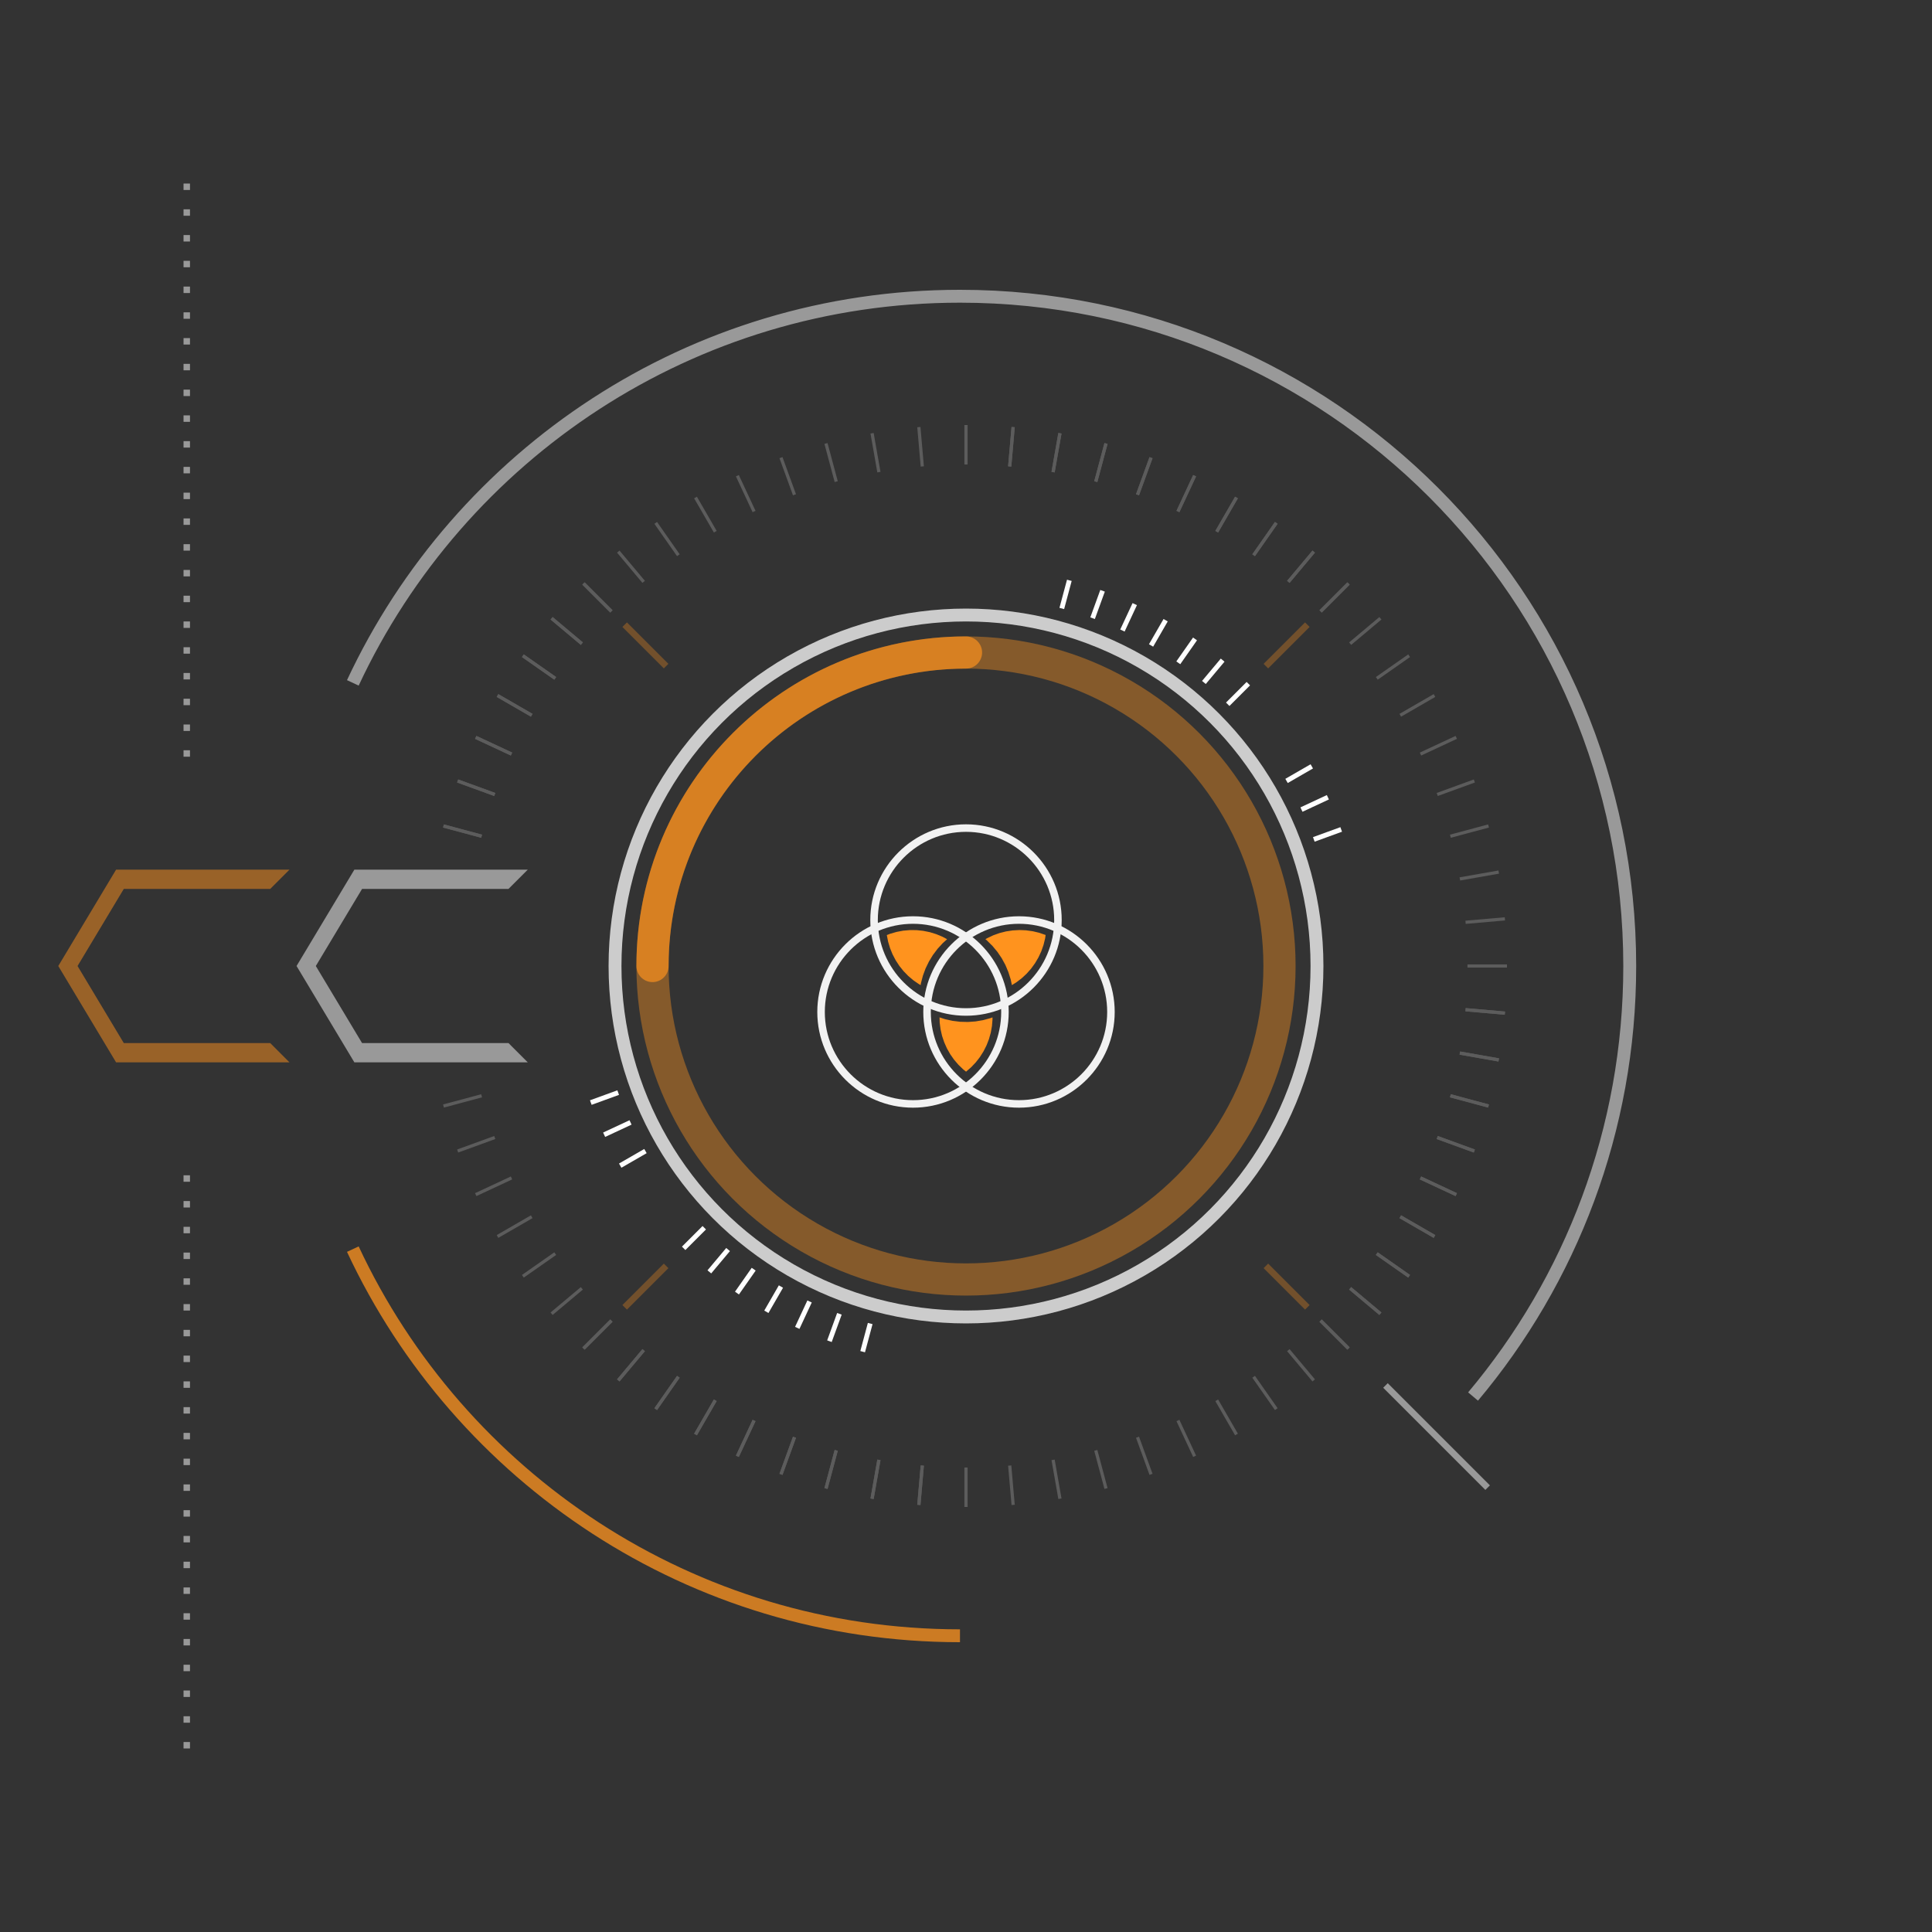 <?xml version="1.0" encoding="utf-8"?>
<!-- Generator: Adobe Illustrator 22.1.0, SVG Export Plug-In . SVG Version: 6.00 Build 0)  -->
<svg version="1.1" id="GFX" xmlns="http://www.w3.org/2000/svg" xmlns:xlink="http://www.w3.org/1999/xlink" x="0px" y="0px"
	 viewBox="0 0 300 300" style="enable-background:new 0 0 300 300;" xml:space="preserve">
<rect x="0" y="0" width="300" height="300" fill="#333333" stroke="none"/>
<style type="text/css">
	.st0{opacity:0.31;fill:none;stroke:#FF931E;stroke-linejoin:bevel;stroke-miterlimit:10;}
	.st1{opacity:0.5;fill:none;stroke:#FFFFFF;stroke-linejoin:bevel;stroke-miterlimit:10;}
	.st2{opacity:0.4;fill:none;stroke:#FF931E;stroke-width:5;stroke-linejoin:bevel;stroke-miterlimit:10;}
	.st3{opacity:0.67;fill:none;stroke:#FF931E;stroke-width:5;stroke-linecap:round;stroke-linejoin:bevel;stroke-miterlimit:10;}
	.st4{opacity:0.75;fill:none;stroke:#FFFFFF;stroke-width:2;stroke-linejoin:bevel;stroke-miterlimit:10;}
	.st5{opacity:0.75;fill:none;stroke:#FF931E;stroke-width:2;stroke-linejoin:bevel;stroke-miterlimit:10;}
	.st6{opacity:0.5;fill:none;stroke:#FFFFFF;stroke-width:2;stroke-linejoin:bevel;stroke-miterlimit:10;}
	.st7{fill:none;stroke:#FFFFFF;stroke-width:0.75;stroke-linejoin:bevel;stroke-miterlimit:10;}
	.st8{opacity:0.2;}
	.st9{fill:none;stroke:#FFFFFF;stroke-width:0.5;stroke-linejoin:bevel;stroke-miterlimit:10;}
	.st10{fill:#F2F2F2;}
	.st11{fill:#FF931E;}
	.st12{opacity:0.5;fill:#FFFFFF;}
	.st13{opacity:0.5;fill:#FF931E;}
	.st14{opacity:0.5;}
	.st15{fill:#FFFFFF;}
</style>
<g id="Dash_Styles_Kopie_Kopie">
	<g id="Crosshair_Colored_2_">
		<line class="st0" x1="103.435" y1="196.565" x2="97" y2="203"/>
		<line class="st0" x1="203" y1="97" x2="196.565" y2="103.435"/>
		<line class="st0" x1="196.565" y1="196.565" x2="203" y2="203"/>
		<line class="st0" x1="97" y1="97" x2="103.435" y2="103.435"/>
	</g>
	<line class="st1" x1="231" y1="231" x2="215.135" y2="215.135"/>
</g>
<g id="Rings_Kopie_Kopie">
	<circle id="Ring_Inner_Colored_4_" class="st2" cx="150" cy="150" r="48.679"/>
	<path id="Ring_Half_colored_3_" class="st3" d="M150,101.321c-26.885,0-48.679,21.794-48.679,48.679"/>
	<circle id="Ring_Middle_White_2_" class="st4" cx="150" cy="150" r="54.5"/>
	<path id="Ring_Outer_Colored_2_" class="st5" d="M149.065,254c-41.726,0-77.713-24.573-94.278-60.037"/>
	<path id="Ring_Outer_White_2_" class="st6" d="M54.787,106.037C71.352,70.573,107.339,46,149.065,46
		c57.438,0,104,46.562,104,104c0,25.455-9.145,48.775-24.33,66.851"/>
</g>
<g id="Dashes_Kopie_Kopie">
	<g id="Dashes_Inner_1_">
		<g>
			<line class="st7" x1="109.359" y1="190.641" x2="106.159" y2="193.841"/>
			<line class="st7" x1="193.841" y1="106.159" x2="190.641" y2="109.359"/>
		</g>
		<g>
			<line class="st7" x1="164.875" y1="94.484" x2="166.047" y2="90.113"/>
			<line class="st7" x1="133.953" y1="209.887" x2="135.125" y2="205.516"/>
		</g>
		<g>
			<line class="st7" x1="100.226" y1="178.737" x2="96.306" y2="181"/>
			<line class="st7" x1="203.694" y1="119" x2="199.774" y2="121.263"/>
		</g>
		<g>
			<line class="st7" x1="169.657" y1="95.992" x2="171.205" y2="91.739"/>
			<line class="st7" x1="128.795" y1="208.261" x2="130.343" y2="204.008"/>
		</g>
		<g>
			<line class="st7" x1="97.91" y1="174.29" x2="93.809" y2="176.202"/>
			<line class="st7" x1="206.191" y1="123.798" x2="202.09" y2="125.71"/>
		</g>
		<g>
			<line class="st7" x1="174.29" y1="97.91" x2="176.202" y2="93.809"/>
			<line class="st7" x1="123.798" y1="206.191" x2="125.71" y2="202.09"/>
		</g>
		<g>
			<line class="st7" x1="95.992" y1="169.657" x2="91.739" y2="171.205"/>
			<line class="st7" x1="208.261" y1="128.795" x2="204.008" y2="130.343"/>
		</g>
		<g>
			<line class="st7" x1="178.737" y1="100.226" x2="181" y2="96.306"/>
			<line class="st7" x1="119" y1="203.694" x2="121.263" y2="199.774"/>
		</g>
		<g>
			<line class="st7" x1="182.966" y1="102.92" x2="185.562" y2="99.213"/>
			<line class="st7" x1="114.438" y1="200.787" x2="117.034" y2="197.08"/>
		</g>
		<g>
			<line class="st7" x1="186.944" y1="105.972" x2="189.853" y2="102.505"/>
			<line class="st7" x1="110.147" y1="197.495" x2="113.056" y2="194.028"/>
		</g>
	</g>
	<g id="Dashes_Outer_2_" class="st8">
		<g>
			<g>
				<line class="st9" x1="150" y1="227.869" x2="150" y2="234"/>
				<line class="st9" x1="150" y1="66" x2="150" y2="72.131"/>
			</g>
			<g>
				<line class="st9" x1="234" y1="150" x2="227.869" y2="150"/>
			</g>
			<g>
				<line class="st9" x1="94.939" y1="205.061" x2="90.603" y2="209.397"/>
				<line class="st9" x1="209.397" y1="90.603" x2="205.061" y2="94.939"/>
			</g>
			<g>
				<line class="st9" x1="94.939" y1="94.939" x2="90.603" y2="90.603"/>
				<line class="st9" x1="209.397" y1="209.397" x2="205.061" y2="205.061"/>
			</g>
			<g>
				<line class="st9" x1="94.939" y1="205.061" x2="90.603" y2="209.397"/>
				<line class="st9" x1="209.397" y1="90.603" x2="205.061" y2="94.939"/>
			</g>
			<g>
				<line class="st9" x1="94.939" y1="94.939" x2="90.603" y2="90.603"/>
				<line class="st9" x1="209.397" y1="209.397" x2="205.061" y2="205.061"/>
			</g>
		</g>
		<g>
			<g>
				<line class="st9" x1="156.787" y1="227.572" x2="157.321" y2="233.68"/>
				<line class="st9" x1="142.679" y1="66.32" x2="143.213" y2="72.428"/>
			</g>
			<g>
				<line class="st9" x1="233.68" y1="142.679" x2="227.572" y2="143.213"/>
			</g>
			<g>
				<line class="st9" x1="99.947" y1="209.651" x2="96.006" y2="214.348"/>
				<line class="st9" x1="203.994" y1="85.652" x2="200.053" y2="90.349"/>
			</g>
			<g>
				<line class="st9" x1="90.349" y1="99.947" x2="85.652" y2="96.006"/>
				<line class="st9" x1="214.348" y1="203.994" x2="209.651" y2="200.053"/>
			</g>
			<g>
				<line class="st9" x1="99.947" y1="209.651" x2="96.006" y2="214.348"/>
				<line class="st9" x1="203.994" y1="85.652" x2="200.053" y2="90.349"/>
			</g>
			<g>
				<line class="st9" x1="90.349" y1="99.947" x2="85.652" y2="96.006"/>
				<line class="st9" x1="214.348" y1="203.994" x2="209.651" y2="200.053"/>
			</g>
		</g>
		<g>
			<g>
				<line class="st9" x1="163.522" y1="226.686" x2="164.586" y2="232.724"/>
				<line class="st9" x1="135.414" y1="67.276" x2="136.478" y2="73.314"/>
			</g>
			<g>
				<line class="st9" x1="232.724" y1="135.414" x2="226.686" y2="136.478"/>
			</g>
			<g>
				<line class="st9" x1="105.336" y1="213.786" x2="101.82" y2="218.809"/>
				<line class="st9" x1="198.18" y1="81.191" x2="194.664" y2="86.214"/>
			</g>
			<g>
				<line class="st9" x1="86.214" y1="105.336" x2="81.191" y2="101.82"/>
				<line class="st9" x1="218.809" y1="198.18" x2="213.786" y2="194.664"/>
			</g>
			<g>
				<line class="st9" x1="105.336" y1="213.786" x2="101.82" y2="218.809"/>
				<line class="st9" x1="198.18" y1="81.191" x2="194.664" y2="86.214"/>
			</g>
			<g>
				<line class="st9" x1="86.214" y1="105.336" x2="81.191" y2="101.82"/>
				<line class="st9" x1="218.809" y1="198.18" x2="213.786" y2="194.664"/>
			</g>
		</g>
		<g>
			<g>
				<line class="st9" x1="170.154" y1="225.215" x2="171.741" y2="231.138"/>
				<line class="st9" x1="128.259" y1="68.862" x2="129.846" y2="74.785"/>
			</g>
			<g>
				<line class="st9" x1="74.785" y1="170.154" x2="68.862" y2="171.741"/>
				<line class="st9" x1="231.138" y1="128.259" x2="225.215" y2="129.846"/>
			</g>
			<g>
				<line class="st9" x1="111.066" y1="217.436" x2="108" y2="222.746"/>
				<line class="st9" x1="192" y1="77.254" x2="188.934" y2="82.564"/>
			</g>
			<g>
				<line class="st9" x1="82.564" y1="111.066" x2="77.254" y2="108"/>
				<line class="st9" x1="222.746" y1="192" x2="217.436" y2="188.934"/>
			</g>
			<g>
				<line class="st9" x1="111.066" y1="217.436" x2="108" y2="222.746"/>
				<line class="st9" x1="192" y1="77.254" x2="188.934" y2="82.564"/>
			</g>
			<g>
				<line class="st9" x1="82.564" y1="111.066" x2="77.254" y2="108"/>
				<line class="st9" x1="222.746" y1="192" x2="217.436" y2="188.934"/>
			</g>
		</g>
		<g>
			<g>
				<line class="st9" x1="176.633" y1="223.173" x2="178.73" y2="228.934"/>
				<line class="st9" x1="121.27" y1="71.066" x2="123.367" y2="76.827"/>
			</g>
			<g>
				<line class="st9" x1="76.827" y1="176.633" x2="71.066" y2="178.73"/>
				<line class="st9" x1="228.934" y1="121.27" x2="223.173" y2="123.367"/>
			</g>
			<g>
				<line class="st9" x1="117.091" y1="220.573" x2="114.5" y2="226.13"/>
				<line class="st9" x1="185.5" y1="73.87" x2="182.909" y2="79.427"/>
			</g>
			<g>
				<line class="st9" x1="79.427" y1="117.091" x2="73.87" y2="114.5"/>
				<line class="st9" x1="226.13" y1="185.5" x2="220.573" y2="182.909"/>
			</g>
			<g>
				<line class="st9" x1="117.091" y1="220.573" x2="114.5" y2="226.13"/>
				<line class="st9" x1="185.5" y1="73.87" x2="182.909" y2="79.427"/>
			</g>
			<g>
				<line class="st9" x1="79.427" y1="117.091" x2="73.87" y2="114.5"/>
				<line class="st9" x1="226.13" y1="185.5" x2="220.573" y2="182.909"/>
			</g>
		</g>
		<g>
			<g>
				<line class="st9" x1="182.909" y1="220.573" x2="185.5" y2="226.13"/>
				<line class="st9" x1="114.5" y1="73.87" x2="117.091" y2="79.427"/>
			</g>
			<g>
				<line class="st9" x1="79.427" y1="182.909" x2="73.87" y2="185.5"/>
				<line class="st9" x1="226.13" y1="114.5" x2="220.573" y2="117.091"/>
			</g>
			<g>
				<line class="st9" x1="123.367" y1="223.173" x2="121.27" y2="228.934"/>
				<line class="st9" x1="178.73" y1="71.066" x2="176.633" y2="76.827"/>
			</g>
			<g>
				<line class="st9" x1="76.827" y1="123.367" x2="71.066" y2="121.27"/>
				<line class="st9" x1="228.934" y1="178.73" x2="223.173" y2="176.633"/>
			</g>
			<g>
				<line class="st9" x1="123.367" y1="223.173" x2="121.27" y2="228.934"/>
				<line class="st9" x1="178.73" y1="71.066" x2="176.633" y2="76.827"/>
			</g>
			<g>
				<line class="st9" x1="76.827" y1="123.367" x2="71.066" y2="121.27"/>
				<line class="st9" x1="228.934" y1="178.73" x2="223.173" y2="176.633"/>
			</g>
		</g>
		<g>
			<g>
				<line class="st9" x1="188.934" y1="217.436" x2="192" y2="222.746"/>
				<line class="st9" x1="108" y1="77.254" x2="111.066" y2="82.564"/>
			</g>
			<g>
				<line class="st9" x1="82.564" y1="188.934" x2="77.254" y2="192"/>
				<line class="st9" x1="222.746" y1="108" x2="217.436" y2="111.066"/>
			</g>
			<g>
				<line class="st9" x1="129.846" y1="225.215" x2="128.259" y2="231.138"/>
				<line class="st9" x1="171.741" y1="68.862" x2="170.154" y2="74.785"/>
			</g>
			<g>
				<line class="st9" x1="74.785" y1="129.846" x2="68.862" y2="128.259"/>
				<line class="st9" x1="231.138" y1="171.741" x2="225.215" y2="170.154"/>
			</g>
			<g>
				<line class="st9" x1="129.846" y1="225.215" x2="128.259" y2="231.138"/>
				<line class="st9" x1="171.741" y1="68.862" x2="170.154" y2="74.785"/>
			</g>
			<g>
				<line class="st9" x1="74.785" y1="129.846" x2="68.862" y2="128.259"/>
				<line class="st9" x1="231.138" y1="171.741" x2="225.215" y2="170.154"/>
			</g>
		</g>
		<g>
			<g>
				<line class="st9" x1="194.664" y1="213.786" x2="198.18" y2="218.809"/>
				<line class="st9" x1="101.82" y1="81.191" x2="105.336" y2="86.214"/>
			</g>
			<g>
				<line class="st9" x1="86.214" y1="194.664" x2="81.191" y2="198.18"/>
				<line class="st9" x1="218.809" y1="101.82" x2="213.786" y2="105.336"/>
			</g>
			<g>
				<line class="st9" x1="136.478" y1="226.686" x2="135.414" y2="232.724"/>
				<line class="st9" x1="164.586" y1="67.276" x2="163.522" y2="73.314"/>
			</g>
			<g>
				<line class="st9" x1="232.724" y1="164.586" x2="226.686" y2="163.522"/>
			</g>
			<g>
				<line class="st9" x1="136.478" y1="226.686" x2="135.414" y2="232.724"/>
				<line class="st9" x1="164.586" y1="67.276" x2="163.522" y2="73.314"/>
			</g>
			<g>
				<line class="st9" x1="232.724" y1="164.586" x2="226.686" y2="163.522"/>
			</g>
		</g>
		<g>
			<g>
				<line class="st9" x1="200.053" y1="209.651" x2="203.994" y2="214.348"/>
				<line class="st9" x1="96.006" y1="85.652" x2="99.947" y2="90.349"/>
			</g>
			<g>
				<line class="st9" x1="90.349" y1="200.053" x2="85.652" y2="203.994"/>
				<line class="st9" x1="214.348" y1="96.006" x2="209.651" y2="99.947"/>
			</g>
			<g>
				<line class="st9" x1="143.213" y1="227.572" x2="142.679" y2="233.68"/>
				<line class="st9" x1="157.321" y1="66.32" x2="156.787" y2="72.428"/>
			</g>
			<g>
				<line class="st9" x1="233.68" y1="157.321" x2="227.572" y2="156.787"/>
			</g>
			<g>
				<line class="st9" x1="143.213" y1="227.572" x2="142.679" y2="233.68"/>
				<line class="st9" x1="157.321" y1="66.32" x2="156.787" y2="72.428"/>
			</g>
			<g>
				<line class="st9" x1="233.68" y1="157.321" x2="227.572" y2="156.787"/>
			</g>
		</g>
	</g>
</g>
<g id="Icon_Kopie_Kopie">
	<g id="icon-gfx">
		<path class="st10" d="M158.229,172c-8.194,0-14.862-6.666-14.862-14.86c0-8.194,6.668-14.862,14.862-14.862
			c8.194,0,14.862,6.668,14.862,14.862C173.091,165.334,166.423,172,158.229,172z M158.229,143.446
			c-7.551,0-13.694,6.144-13.694,13.694c0,7.551,6.144,13.692,13.694,13.692
			c7.551,0,13.694-6.141,13.694-13.692C171.924,149.59,165.78,143.446,158.229,143.446z"/>
		<path class="st10" d="M150.001,157.724c-8.194,0-14.862-6.668-14.862-14.862S141.807,128,150.001,128
			c8.194,0,14.86,6.668,14.86,14.862S158.195,157.724,150.001,157.724z M150.001,129.168
			c-7.551,0-13.694,6.144-13.694,13.694s6.144,13.694,13.694,13.694
			c7.551,0,13.692-6.144,13.692-13.694S157.552,129.168,150.001,129.168z"/>
		<path class="st10" d="M141.771,172c-8.194,0-14.862-6.666-14.862-14.86
			c0-8.194,6.668-14.862,14.862-14.862c8.194,0,14.862,6.668,14.862,14.862
			C156.633,165.334,149.965,172,141.771,172z M141.771,143.446c-7.551,0-13.694,6.144-13.694,13.694
			c0,7.551,6.144,13.692,13.694,13.692c7.551,0,13.694-6.141,13.694-13.692
			C155.465,149.59,149.322,143.446,141.771,143.446z"/>
	</g>
	<path id="B_1_" class="st11" d="M156.344,150.386l0.014,0.033l0.219,0.519l0.358,1.133l0.003,0.011
		l0.017,0.078l0.014,0.069l0.102,0.482l0.056,0.259l0.077-0.049l0.173-0.108l0.441-0.275
		l0.173-0.13l0.426-0.327l0.232-0.176l0.766-0.71l0.692-0.781l0.614-0.846l0.528-0.901
		l0.441-0.945l0.346-0.985l0.25-1.016l0.077-0.537l-0.031-0.01l-0.491-0.17l-0.395-0.136
		l-0.074-0.025l-0.451-0.108l-0.023-0.005l-0.416-0.1l-0.127-0.028l-1.034-0.142l-0.537-0.025h-0.003
		l-0.401-0.015l-0.102-0.003l-1.04,0.059l-0.735,0.114l-0.02,0.002l0.189-0.03l0.565-0.087
		l-0.543,0.083l-0.333,0.051l-0.155,0.023l-0.517,0.132l-0.014,0.003l-0.037,0.01l-0.083,0.021
		l-0.015,0.003l-0.346,0.09l-0.238,0.086l-0.435,0.157h-0.001l0.674-0.244l-0.516,0.185l-0.163,0.059
		h-0l-0.034,0.012l-0.197,0.071l-0.03,0.012l-0.044,0.016l-0.046,0.022l-0.144,0.07
		l-0.303,0.143l-0.238,0.113l-0.107,0.05l-0.102,0.049l-0.12,0.071l-0.133,0.08l0.244,0.198
		l0.065,0.065v-0l0.11,0.109l0.075,0.077l0.34,0.337l0.061,0.059l0.198,0.197l-0.197-0.196
		l0.007,0.006l0.199,0.197l0.17,0.207l-0.178-0.215l0.246,0.298l0.032,0.039l0.002,0.002
		l0.103,0.125l0.148,0.176l0.24,0.289l0.322,0.479l0.012,0.015l0.327,0.482l-0.333-0.491l-0.328-0.485
		l0,0l0.662,0.976l0.281,0.519l0.005,0.007l0.285,0.521l0.065,0.151v0.001l-0.065-0.152
		l0.065,0.153v0.002l0.102,0.238l0.068,0.16L156.344,150.386z M153.323,146.108v-0.002l0.068,0.07
		L153.323,146.108z M153.876,145.408l-0.262,0.123l-0.022,0.01l0.011-0.005l0.381-0.18L153.876,145.408z
		 M154.496,147.356l-0.003-0.004l0.025,0.03L154.496,147.356z"/>
	<path id="G_2_" class="st11" d="M150.801,165.721l0.318-0.337l0.078-0.082l-0.019,0.021L150.801,165.721
		l0.63-0.664l0.09-0.096l0.337-0.432l0.256-0.33l0.046-0.062l0.29-0.457l0.216-0.343l0.052-0.083
		l0.247-0.488l0.033-0.065l0.106-0.21l0.015-0.031l0.034-0.068l0.034-0.071l0.201-0.509
		l0.151-0.392l0.028-0.071l0.178-0.643l0.002-0.001l-0.032,0.116l-0.148,0.528l0.148-0.528
		l0.033-0.116l0.001-0.001l0.003-0.013l0.062-0.222l0.034-0.127l0.046-0.247l0.08-0.454v-0.003
		v-0.004l0.01-0.055l0.049-0.265l0.003-0.052l0.025-0.318l0.025-0.287l0-0.005l-0.01,0.119
		l-0.043,0.543l0.031-0.374l0.004-0.056l0.026-0.325l0.007-0.076l0.003-0.036l0.004-0.045
		l0.009-0.13l-0.006,0.08l-0.006,0.077l0.003-0.043v-0.003l0.009-0.111l-0.003-0.142v-0.151
		l-0.151,0.056l-0.145,0.056l-0.046,0.012l-0.006,0.002l-0.466,0.126l-0.155,0.042l-0.158,0.044
		l-0.339,0.092l-0.417,0.071l-0.006,0l-0.746,0.127l-0.588,0.042h0.005l-0.594,0.043l-0.463-0.012
		l-0.732-0.019l-0.164-0.019h-0.003l-0.148-0.018l-0.074-0.01l-0.211-0.025h0.004l-0.587-0.071
		l-0.594-0.131l-0.005-0.002l-0.162-0.035l-0.4-0.088l-0.006-0.003l-0.018-0.004l-0.398-0.13
		l-0.154-0.051l-0.01-0.003l-0.287-0.093l0.296,0.096l0.009,0.003l0.137,0.045l-0.081-0.026
		l-0.068-0.022l-0.293-0.096l0.003,0.093l0.006,0.201l0.015,0.522l0.028,0.213l0.071,0.534
		l0.037,0.287l0.232,1.019l0.333,0.991l0.423,0.954l0.516,0.908l0.599,0.855l0.679,0.79l0.753,0.725
		l0.426,0.337l0.007-0.007l-0,0l0-0l-0,0l0.021-0.018l0.667-0.58
		L150.801,165.721z M153.975,159.633l0.003-0.017l-0.003,0.018V159.633z M153.758,158.109l-0.027,0.008
		h0.003l-0.162,0.043L153.758,158.109z"/>
	<polygon id="R_3_" class="st11" points="143.986,149.838 144.245,149.304 144.486,148.909 144.562,148.784 
		144.563,148.783 144.865,148.285 144.964,148.156 144.967,148.153 145.245,147.782 145.582,147.332 
		145.992,146.884 145.983,146.896 145.582,147.332 145.989,146.89 146.159,146.703 146.384,146.458 
		146.387,146.452 146.393,146.449 146.787,146.093 146.835,146.05 147.066,145.841 146.986,145.797 
		146.807,145.702 146.347,145.458 146.15,145.374 145.653,145.168 145.384,145.056 144.387,144.748 
		143.362,144.541 142.325,144.43 141.281,144.424 140.241,144.516 139.216,144.708 138.213,144.998 
		137.706,145.198 137.706,145.202 137.811,145.739 137.892,146.149 137.907,146.226 138.04,146.671 
		138.169,147.102 138.169,147.103 138.207,147.227 138.413,147.736 138.571,148.122 138.602,148.196 
		138.851,148.67 138.852,148.674 138.602,148.196 138.855,148.681 139.025,149.005 139.049,149.051 
		139.086,149.119 139.038,149.03 138.929,148.822 138.868,148.705 139.086,149.119 139.543,149.819 
		139.614,149.928 139.657,149.993 139.586,149.885 139.521,149.784 139.657,149.993 140.124,150.57 
		140.134,150.586 140,150.419 139.657,149.993 140.229,150.706 140.312,150.808 140.262,150.746 
		140.157,150.615 140.312,150.805 140.753,151.257 140.312,150.808 140.695,151.2 140.79,151.298 
		140.79,151.298 140.795,151.303 140.985,151.499 141.04,151.555 141.371,151.832 141.587,152.015 
		141.589,152.016 141.723,152.128 141.754,152.155 141.84,152.228 141.778,152.175 141.738,152.141 
		141.59,152.016 141.593,152.018 141.84,152.228 141.883,152.259 141.934,152.293 142.146,152.441 
		142.2,152.476 142.59,152.746 142.698,152.82 142.822,152.888 142.954,152.962 143.004,152.657 
		143.004,152.654 143.029,152.567 143.096,152.311 143.244,151.75 143.26,151.691 143.301,151.532 
		143.31,151.498 143.31,151.498 143.461,151.089 143.464,151.079 143.694,150.457 143.522,150.925 
		143.519,150.934 143.699,150.445 143.724,150.376 143.724,150.376 143.986,149.838 143.986,149.838 
		143.724,150.376 143.982,149.848 	"/>
</g>
<g id="Arrows_Kopie_Kopie">
	<polyline id="White_Arrow_6_" class="st12" points="78.959,161.967 81.95,164.959 55.025,164.959 46.05,150 
		55.025,135.041 81.95,135.041 78.959,138.033 56.221,138.033 49.041,150 56.221,161.967 
		78.959,161.967 	"/>
	<polyline id="White_Arrow_5_" class="st13" points="41.959,161.967 44.95,164.959 18.025,164.959 9.05,150 
		18.025,135.041 44.95,135.041 41.959,138.033 19.221,138.033 12.041,150 19.221,161.967 
		41.959,161.967 	"/>
</g>
<g id="Separators_Kopie_Kopie">
	<g class="st14">
		<rect x="28.5" y="270.5" transform="matrix(-1 4.547461e-11 -4.547461e-11 -1 58 542)" class="st15" width="1" height="1"/>
		<rect x="28.5" y="266.5" transform="matrix(-1 4.547461e-11 -4.547461e-11 -1 58 534)" class="st15" width="1" height="1"/>
		<rect x="28.5" y="262.5" transform="matrix(-1 4.547461e-11 -4.547461e-11 -1 58 526)" class="st15" width="1" height="1"/>
		<rect x="28.5" y="258.5" transform="matrix(-1 4.547461e-11 -4.547461e-11 -1 58 518)" class="st15" width="1" height="1"/>
		<rect x="28.5" y="254.5" transform="matrix(-1 4.547461e-11 -4.547461e-11 -1 58 510)" class="st15" width="1" height="1"/>
		<rect x="28.5" y="250.5" transform="matrix(-1 4.547461e-11 -4.547461e-11 -1 58 502)" class="st15" width="1" height="1"/>
		<rect x="28.5" y="246.5" transform="matrix(-1 4.547461e-11 -4.547461e-11 -1 58 494)" class="st15" width="1" height="1"/>
		<rect x="28.5" y="242.5" transform="matrix(-1 4.547461e-11 -4.547461e-11 -1 58 486)" class="st15" width="1" height="1"/>
		<rect x="28.5" y="238.5" transform="matrix(-1 4.547461e-11 -4.547461e-11 -1 58 478)" class="st15" width="1" height="1"/>
		<rect x="28.5" y="234.5" transform="matrix(-1 4.547461e-11 -4.547461e-11 -1 58 470)" class="st15" width="1" height="1"/>
		<rect x="28.5" y="230.5" transform="matrix(-1 4.547461e-11 -4.547461e-11 -1 58 462)" class="st15" width="1" height="1"/>
		<rect x="28.5" y="226.5" transform="matrix(-1 4.547461e-11 -4.547461e-11 -1 58 454)" class="st15" width="1" height="1"/>
		<rect x="28.5" y="222.5" transform="matrix(-1 4.547461e-11 -4.547461e-11 -1 58 446)" class="st15" width="1" height="1"/>
		<rect x="28.5" y="218.5" transform="matrix(-1 4.547461e-11 -4.547461e-11 -1 58 438)" class="st15" width="1" height="1"/>
		<rect x="28.5" y="214.5" transform="matrix(-1 4.547461e-11 -4.547461e-11 -1 58 430)" class="st15" width="1" height="1"/>
		<rect x="28.5" y="210.5" transform="matrix(-1 4.547461e-11 -4.547461e-11 -1 58 422)" class="st15" width="1" height="1"/>
		<rect x="28.5" y="206.5" transform="matrix(-1 4.547461e-11 -4.547461e-11 -1 58 414)" class="st15" width="1" height="1"/>
		<rect x="28.5" y="202.5" transform="matrix(-1 4.547461e-11 -4.547461e-11 -1 58 406)" class="st15" width="1" height="1"/>
		<rect x="28.5" y="198.5" transform="matrix(-1 4.547461e-11 -4.547461e-11 -1 58 398)" class="st15" width="1" height="1"/>
		<rect x="28.5" y="194.5" transform="matrix(-1 4.547461e-11 -4.547461e-11 -1 58 390)" class="st15" width="1" height="1"/>
		<rect x="28.5" y="190.5" transform="matrix(-1 4.547461e-11 -4.547461e-11 -1 58 382)" class="st15" width="1" height="1"/>
		<rect x="28.5" y="186.5" transform="matrix(-1 4.547461e-11 -4.547461e-11 -1 58 374)" class="st15" width="1" height="1"/>
		<rect x="28.5" y="182.5" transform="matrix(-1 4.547461e-11 -4.547461e-11 -1 58 366)" class="st15" width="1" height="1"/>
	</g>
	<g class="st14">
		<rect x="28.5" y="116.5" transform="matrix(-1 4.365562e-11 -4.365562e-11 -1 58 234)" class="st15" width="1" height="1"/>
		<rect x="28.5" y="112.5" transform="matrix(-1 4.365562e-11 -4.365562e-11 -1 58 226)" class="st15" width="1" height="1"/>
		<rect x="28.5" y="108.5" transform="matrix(-1 4.365562e-11 -4.365562e-11 -1 58 218)" class="st15" width="1" height="1"/>
		<rect x="28.5" y="104.5" transform="matrix(-1 4.365562e-11 -4.365562e-11 -1 58 210)" class="st15" width="1" height="1"/>
		<rect x="28.5" y="100.5" transform="matrix(-1 4.365562e-11 -4.365562e-11 -1 58 202)" class="st15" width="1" height="1"/>
		<rect x="28.5" y="96.5" transform="matrix(-1 4.365562e-11 -4.365562e-11 -1 58 194)" class="st15" width="1" height="1"/>
		<rect x="28.5" y="92.5" transform="matrix(-1 4.365562e-11 -4.365562e-11 -1 58 186)" class="st15" width="1" height="1"/>
		<rect x="28.5" y="88.5" transform="matrix(-1 4.365562e-11 -4.365562e-11 -1 58 178)" class="st15" width="1" height="1"/>
		<rect x="28.5" y="84.5" transform="matrix(-1 4.365562e-11 -4.365562e-11 -1 58 170)" class="st15" width="1" height="1"/>
		<rect x="28.5" y="80.5" transform="matrix(-1 4.365562e-11 -4.365562e-11 -1 58 162)" class="st15" width="1" height="1"/>
		<rect x="28.5" y="76.5" transform="matrix(-1 4.365562e-11 -4.365562e-11 -1 58 154)" class="st15" width="1" height="1"/>
		<rect x="28.5" y="72.5" transform="matrix(-1 4.365562e-11 -4.365562e-11 -1 58 146)" class="st15" width="1" height="1"/>
		<rect x="28.5" y="68.5" transform="matrix(-1 4.365562e-11 -4.365562e-11 -1 58 138)" class="st15" width="1" height="1"/>
		<rect x="28.5" y="64.5" transform="matrix(-1 4.365562e-11 -4.365562e-11 -1 58 130)" class="st15" width="1" height="1"/>
		<rect x="28.5" y="60.5" transform="matrix(-1 4.365562e-11 -4.365562e-11 -1 58 122)" class="st15" width="1" height="1"/>
		<rect x="28.5" y="56.5" transform="matrix(-1 4.365562e-11 -4.365562e-11 -1 58 114)" class="st15" width="1" height="1"/>
		<rect x="28.5" y="52.5" transform="matrix(-1 4.365562e-11 -4.365562e-11 -1 58 106)" class="st15" width="1" height="1"/>
		<rect x="28.5" y="48.5" transform="matrix(-1 4.365562e-11 -4.365562e-11 -1 58 98)" class="st15" width="1" height="1"/>
		<rect x="28.5" y="44.5" transform="matrix(-1 4.365562e-11 -4.365562e-11 -1 58 90)" class="st15" width="1" height="1"/>
		<rect x="28.5" y="40.5" transform="matrix(-1 4.365562e-11 -4.365562e-11 -1 58 82)" class="st15" width="1" height="1"/>
		<rect x="28.5" y="36.5" transform="matrix(-1 4.365562e-11 -4.365562e-11 -1 58 74)" class="st15" width="1" height="1"/>
		<rect x="28.5" y="32.5" transform="matrix(-1 4.365562e-11 -4.365562e-11 -1 58 66)" class="st15" width="1" height="1"/>
		<rect x="28.5" y="28.5" transform="matrix(-1 4.365562e-11 -4.365562e-11 -1 58 58)" class="st15" width="1" height="1"/>
	</g>
</g>
</svg>
